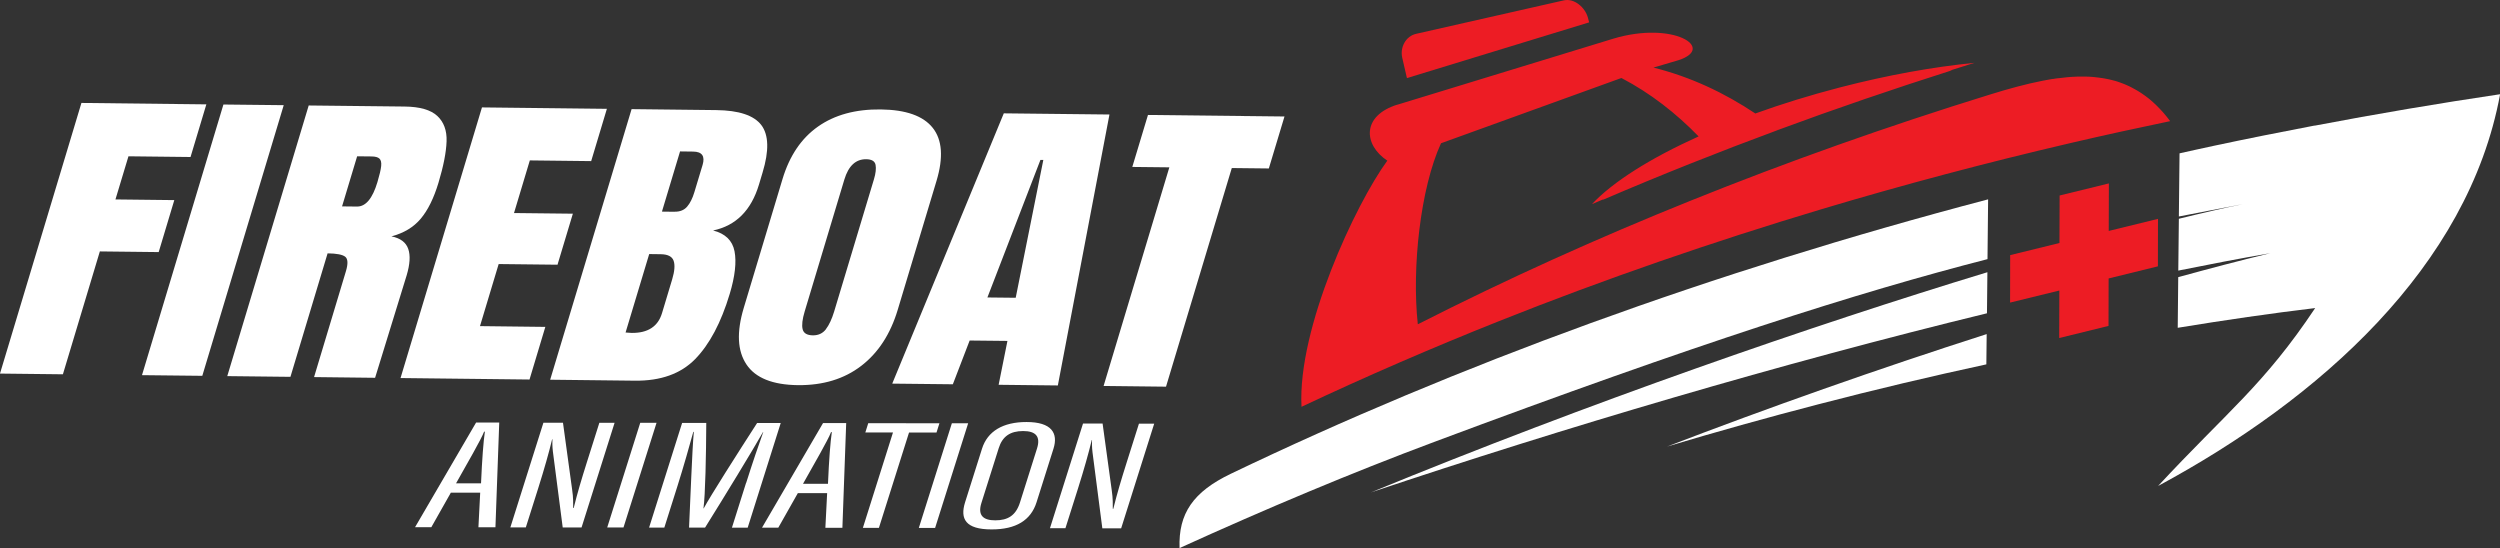 <svg width="187" height="41" viewBox="0 0 187 41" fill="none" xmlns="http://www.w3.org/2000/svg">
<rect x="0" y="0" width="187" height="41" fill="#333333" stroke="none"/>
<g clip-path="url(#clip0_73_419)">
<path fill-rule="evenodd" clip-rule="evenodd" d="M116.976 0.027L105.927 2.53C105.145 2.708 104.709 3.547 104.888 4.324L105.238 5.841L118.868 1.673L118.778 1.331C118.576 0.561 117.759 -0.148 116.976 0.027Z" fill="#ED1C24"/>
<path fill-rule="evenodd" clip-rule="evenodd" d="M148.665 19.383L148.711 14.911C128.037 20.343 108.916 27.352 92.064 35.439C89.25 36.79 88.137 38.406 88.231 40.996C94.648 38.075 101.105 35.363 107.266 33.061C126.99 25.687 138.935 21.883 148.665 19.383Z" fill="white"/>
<path fill-rule="evenodd" clip-rule="evenodd" d="M148.657 20.362C135.514 24.356 118.872 30.125 102.537 36.835C116.871 32.029 133.248 27.174 148.625 23.434L148.657 20.358V20.362Z" fill="white"/>
<path fill-rule="evenodd" clip-rule="evenodd" d="M173.129 9.392C170.615 9.87 168.093 10.374 165.563 10.913C164.715 11.091 163.874 11.285 163.03 11.47L162.979 16.193C164.54 15.886 166.12 15.582 167.751 15.271C166.353 15.559 164.746 15.927 162.979 16.364L162.936 20.24C165.283 19.766 167.583 19.326 169.813 18.939C167.583 19.478 165.275 20.088 162.932 20.73L162.894 24.519C166.431 23.939 169.876 23.438 173.176 23.043C169.315 28.828 166.61 30.766 161.426 36.35C173.452 29.875 184.626 19.982 187.008 7.048C182.423 7.73 177.796 8.512 173.137 9.399L173.129 9.392Z" fill="white"/>
<path fill-rule="evenodd" clip-rule="evenodd" d="M148.606 24.989C140.433 27.607 132.206 30.52 124.694 33.402C128.361 32.306 132.132 31.248 135.993 30.247C140.262 29.135 144.462 28.145 148.579 27.254L148.603 24.993L148.606 24.989Z" fill="white"/>
<path fill-rule="evenodd" clip-rule="evenodd" d="M154.059 14.623L157.744 13.72L157.733 17.274L161.418 16.371L161.411 19.922L157.725 20.828L157.717 24.378L154.028 25.285L154.039 21.731L150.354 22.634L150.361 19.083L154.047 18.177L154.059 14.623Z" fill="#ED1C24"/>
<path fill-rule="evenodd" clip-rule="evenodd" d="M104.522 7.833L120.67 2.894C125.149 1.544 128.384 3.585 125.55 4.502L123.678 5.056C126.457 5.747 129.006 6.957 131.299 8.489C133.272 7.776 135.393 7.12 137.615 6.543C141.204 5.61 144.64 4.999 147.692 4.7C147.081 4.889 146.469 5.083 145.858 5.276C145.917 5.265 145.971 5.257 146.03 5.25C141.651 6.642 137.296 8.129 132.98 9.726C132.891 9.654 132.797 9.581 132.708 9.509C132.801 9.581 132.891 9.654 132.98 9.729C128.567 11.361 124.188 13.101 119.864 14.96C119.895 14.937 119.923 14.918 119.954 14.896C119.798 14.964 119.642 15.028 119.483 15.097L119.078 15.271C120.627 13.614 123.433 11.838 127.056 10.204C125.379 8.481 123.456 6.968 121.281 5.834L107.787 10.716C106.246 14.076 105.596 20.028 106.052 24.257C112.73 20.862 119.576 17.775 126.519 14.987C133.649 12.119 141.11 9.464 148.855 7.07C150.245 6.638 151.556 6.281 152.79 6.039L152.833 6.031L153 6.001L153.035 5.993L153.203 5.963L153.397 5.929L153.572 5.902H153.6L153.755 5.876L153.806 5.868L153.965 5.849H153.993C154.23 5.815 154.467 5.788 154.701 5.769H154.74L154.888 5.754H154.942L155.078 5.743H155.141L155.281 5.735L155.464 5.728C155.573 5.728 155.678 5.728 155.783 5.728H156.036L156.157 5.735H156.234L156.347 5.743L156.522 5.754L156.643 5.766L156.709 5.773L156.81 5.785L156.912 5.796L156.993 5.807L157.102 5.822L157.188 5.834L157.274 5.845C157.34 5.857 157.406 5.868 157.468 5.879L157.542 5.895L157.628 5.91L157.733 5.932L157.807 5.948L157.923 5.978L157.994 5.993L158.103 6.024L158.18 6.042H158.188L158.348 6.092H158.359L158.371 6.099L158.527 6.152L158.601 6.179L158.694 6.213L158.787 6.247L158.861 6.278L158.959 6.316L159.025 6.346C159.079 6.369 159.13 6.391 159.181 6.414L159.286 6.464L159.348 6.494L159.445 6.543L159.535 6.592L159.613 6.634L159.698 6.68L159.784 6.729L159.858 6.771L159.967 6.839L160.017 6.869L160.068 6.9L160.177 6.972L160.251 7.021L160.336 7.082L160.407 7.131L160.512 7.207L160.562 7.245L160.675 7.332L160.726 7.37C160.776 7.408 160.823 7.45 160.874 7.491L160.881 7.499L160.909 7.522L161.029 7.628L161.095 7.689L161.177 7.765L161.251 7.833L161.341 7.924L161.391 7.973C161.434 8.015 161.477 8.057 161.516 8.102L161.539 8.125L161.551 8.136C161.594 8.182 161.636 8.231 161.679 8.277L161.687 8.284L161.741 8.341L161.839 8.451L161.893 8.516L161.979 8.618L162.045 8.698L162.138 8.815L162.181 8.872C162.228 8.933 162.275 8.997 162.325 9.062C159.877 9.57 157.421 10.109 154.958 10.681C148.571 12.168 142.328 13.83 136.253 15.647C128.1 18.09 120.016 20.877 112.096 24.033C107.118 26.017 102.199 28.145 97.353 30.429C97.042 24.545 101.412 15.241 103.771 12.017C101.977 10.826 101.841 8.648 104.549 7.818L104.522 7.833Z" fill="#ED1C24"/>
<path d="M0 27.94L6.091 7.7L15.435 7.806L14.252 11.744L9.609 11.691L8.636 14.918L13.038 14.968L11.87 18.856L7.469 18.806L4.705 27.997L0.008 27.944L0 27.94Z" fill="white"/>
<path d="M10.621 28.062L16.712 7.818L21.223 7.867L15.132 28.111L10.621 28.062Z" fill="white"/>
<path d="M23.091 7.89L30.26 7.969C31.4 7.981 32.218 8.216 32.708 8.671C33.198 9.126 33.432 9.76 33.404 10.572C33.377 11.383 33.175 12.419 32.797 13.674C32.451 14.82 32.011 15.715 31.474 16.356C30.937 16.997 30.205 17.437 29.279 17.68C29.948 17.813 30.365 18.127 30.536 18.617C30.707 19.106 30.665 19.77 30.416 20.601L28.057 28.259L23.492 28.206L25.874 20.29C26.045 19.724 26.025 19.36 25.819 19.201C25.613 19.042 25.173 18.958 24.504 18.951L21.725 28.187L17 28.134L23.091 7.89ZM26.703 15.45C27.357 15.457 27.866 14.846 28.232 13.621C28.392 13.086 28.485 12.688 28.512 12.419C28.54 12.149 28.493 11.967 28.38 11.861C28.267 11.759 28.073 11.706 27.8 11.702L26.714 11.691L25.586 15.438L26.699 15.45H26.703Z" fill="white"/>
<path d="M29.96 28.278L36.051 8.034L45.395 8.14L44.22 12.051L39.631 11.998L38.448 15.935L42.85 15.984L41.702 19.8L37.3 19.751L35.903 24.394L40.791 24.451L39.608 28.388L29.964 28.278H29.96Z" fill="white"/>
<path d="M47.24 8.163L53.569 8.235C55.269 8.254 56.398 8.629 56.951 9.361C57.503 10.094 57.535 11.277 57.04 12.908L56.772 13.803C56.192 15.734 55.048 16.883 53.339 17.24C54.25 17.471 54.787 17.991 54.943 18.795C55.098 19.599 54.981 20.665 54.584 21.981C53.938 24.132 53.074 25.759 52 26.859C50.922 27.959 49.42 28.498 47.482 28.475L41.153 28.403L47.244 8.159L47.24 8.163ZM49.521 23.415L50.28 20.893C50.463 20.282 50.498 19.815 50.385 19.5C50.272 19.186 49.953 19.023 49.428 19.015L48.56 19.004L46.793 24.872L47.248 24.902C48.462 24.917 49.221 24.42 49.521 23.415ZM50.467 15.836C50.864 15.84 51.175 15.715 51.397 15.457C51.619 15.199 51.802 14.835 51.942 14.365L52.553 12.339C52.751 11.679 52.514 11.345 51.844 11.338L50.868 11.326L49.513 15.829L50.463 15.84L50.467 15.836Z" fill="white"/>
<path d="M55.834 27.258C55.156 26.248 55.09 24.841 55.631 23.036L58.531 13.397C59.056 11.652 59.94 10.344 61.185 9.468C62.43 8.591 63.995 8.163 65.879 8.186C67.762 8.208 69.058 8.667 69.771 9.566C70.483 10.465 70.576 11.785 70.051 13.53L67.151 23.169C66.603 24.993 65.692 26.393 64.415 27.371C63.139 28.35 61.559 28.828 59.679 28.809C57.795 28.786 56.515 28.274 55.837 27.265L55.834 27.258ZM61.781 24.617C62.018 24.306 62.224 23.866 62.395 23.301L65.373 13.405C65.505 12.965 65.544 12.608 65.493 12.332C65.439 12.055 65.205 11.914 64.789 11.91C64.01 11.903 63.466 12.407 63.158 13.428L60.189 23.301C60.014 23.882 59.963 24.325 60.037 24.625C60.111 24.925 60.364 25.076 60.8 25.084C61.216 25.088 61.543 24.936 61.784 24.621L61.781 24.617Z" fill="white"/>
<path d="M66.739 28.695L75.084 8.478L82.988 8.565L79.127 28.832L74.698 28.782L75.356 25.501L72.53 25.471L71.273 28.744L66.735 28.695H66.739ZM73.858 22.25L75.975 22.273L78.041 11.964H77.823L73.858 22.25Z" fill="white"/>
<path d="M82.548 28.873L87.467 12.517L84.696 12.487L85.868 8.599L96.08 8.713L94.909 12.601L92.138 12.57L87.218 28.923L82.544 28.87L82.548 28.873Z" fill="white"/>
<path d="M33.727 36.846L32.264 39.434H31.046L35.611 31.608H37.343L37.059 39.441H35.786L35.919 36.85H33.731L33.727 36.846ZM35.981 36.156C36.059 34.339 36.164 32.993 36.269 32.287H36.211C35.985 32.883 34.946 34.666 34.113 36.152H35.977L35.981 36.156Z" fill="white"/>
<path d="M38.176 39.445L40.647 31.62H42.111L42.795 36.615C42.889 37.226 42.873 37.692 42.873 38H42.912C43.173 36.934 43.5 35.834 43.905 34.556L44.831 31.627H45.971L43.5 39.456H42.091L41.355 33.767C41.309 33.368 41.313 33.065 41.321 32.852H41.301C41.079 33.789 40.709 35.09 40.262 36.509L39.332 39.449H38.172L38.176 39.445Z" fill="white"/>
<path d="M49.108 31.631L46.637 39.456H45.419L47.89 31.627H49.108V31.631Z" fill="white"/>
<path d="M55.814 36.118C56.273 34.666 56.791 33.141 57.091 32.321H57.071C56.336 33.622 54.203 37.123 52.739 39.464H51.541C51.642 37.457 51.767 33.694 51.899 32.302H51.86C51.611 33.217 51.109 34.984 50.681 36.334L49.692 39.464H48.552L51.023 31.635H52.829C52.817 34.028 52.759 37.04 52.619 38.026H52.638C53.148 37.078 55.18 33.892 56.631 31.642H58.398L55.927 39.471H54.748L55.806 36.118H55.814Z" fill="white"/>
<path d="M59.679 36.885L58.216 39.471H56.998L61.563 31.646H63.295L63.011 39.479H61.738L61.87 36.888H59.683L59.679 36.885ZM61.932 36.194C62.01 34.377 62.115 33.031 62.221 32.325H62.162C61.936 32.921 60.897 34.703 60.064 36.19H61.929L61.932 36.194Z" fill="white"/>
<path d="M66.801 32.348H64.727L64.945 31.654L70.269 31.661L70.051 32.352H67.996L65.743 39.483H64.544L66.797 32.344L66.801 32.348Z" fill="white"/>
<path d="M72.417 31.665L69.946 39.49H68.728L71.199 31.661H72.417V31.665Z" fill="white"/>
<path d="M78.8 33.562L77.535 37.567C77.111 38.914 75.998 39.604 74.173 39.6C72.215 39.6 71.799 38.811 72.188 37.571L73.457 33.554C73.865 32.264 75.017 31.563 76.788 31.567C78.652 31.567 79.17 32.39 78.8 33.562ZM74.702 33.531L73.41 37.62C73.114 38.557 73.55 38.921 74.445 38.921C75.375 38.921 75.982 38.572 76.294 37.586L77.57 33.543C77.847 32.663 77.489 32.242 76.535 32.242C75.566 32.242 74.982 32.636 74.702 33.528V33.531Z" fill="white"/>
<path d="M78.539 39.505L81.01 31.68H82.474L83.159 36.676C83.252 37.286 83.237 37.753 83.237 38.06H83.275C83.536 36.994 83.863 35.894 84.268 34.616L85.194 31.688H86.335L83.863 39.517H82.454L81.719 33.827C81.672 33.429 81.676 33.126 81.684 32.913H81.664C81.442 33.85 81.073 35.151 80.625 36.57L79.695 39.509H78.535L78.539 39.505Z" fill="white"/>
</g>
<defs>
<clipPath id="clip0_73_419">
<rect width="187" height="41" fill="white"/>
</clipPath>
</defs>
</svg>
